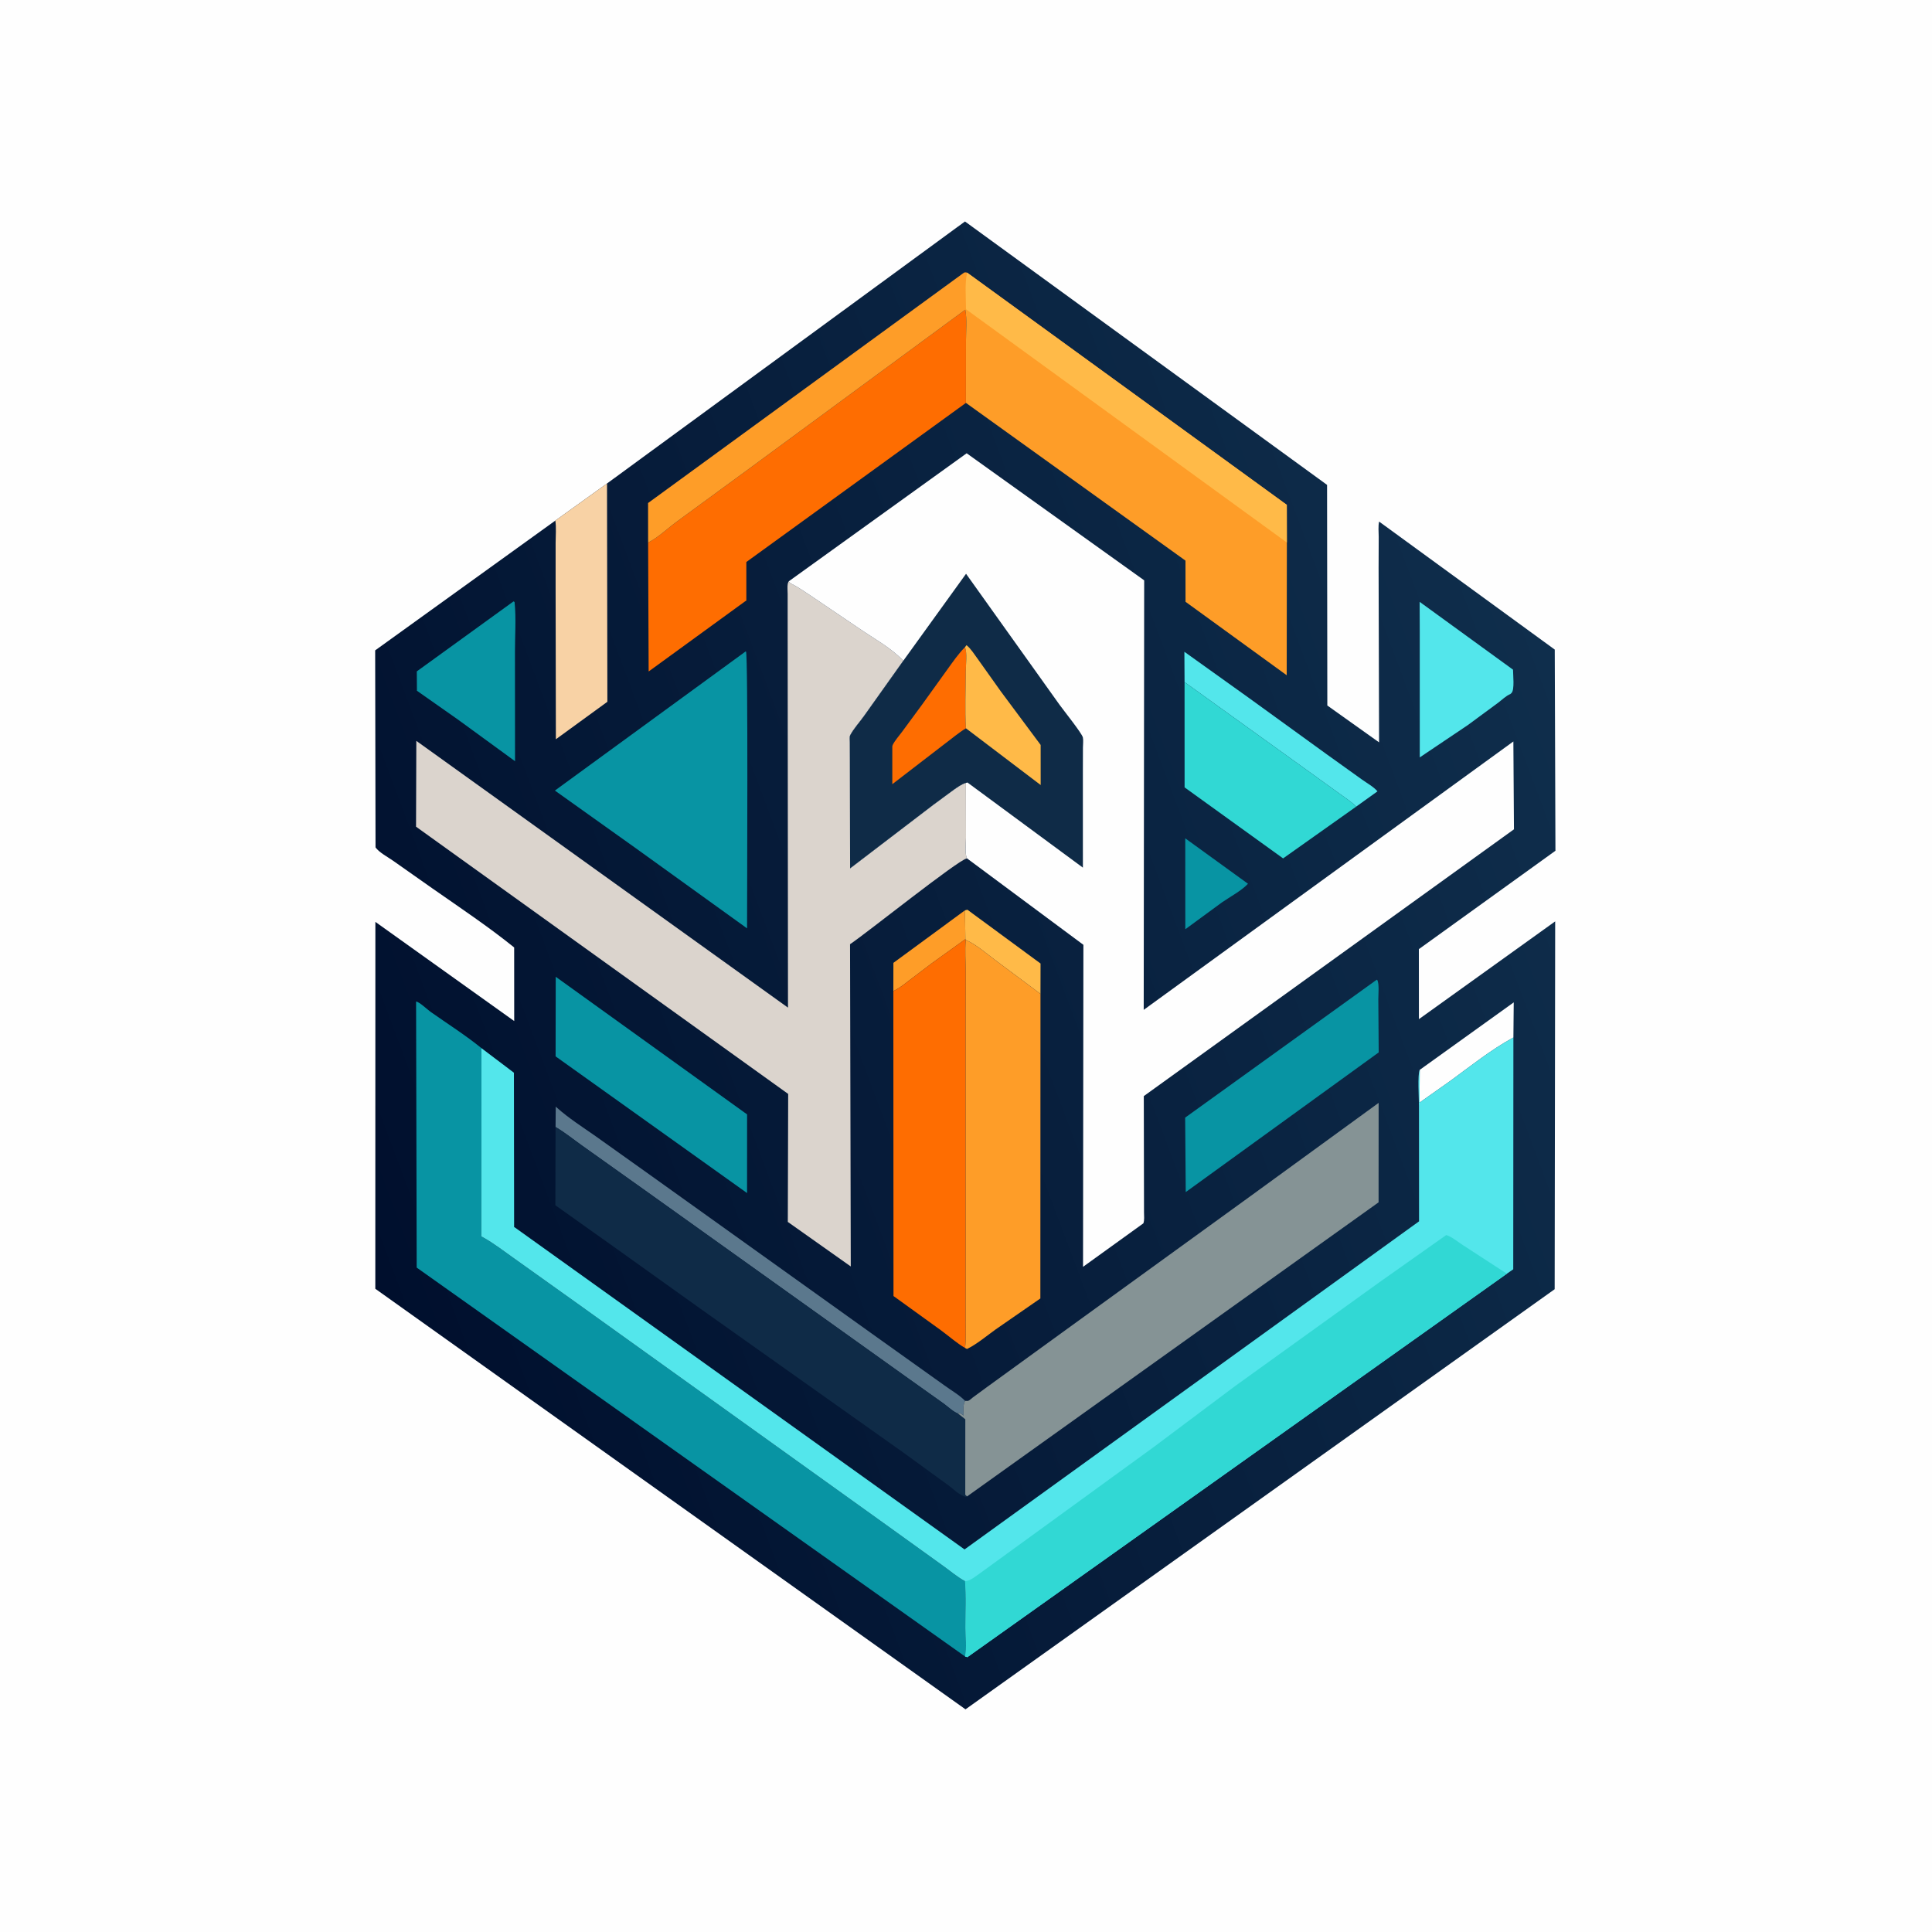 <svg version="1.1" xmlns="http://www.w3.org/2000/svg" style="display: block;" viewBox="0 0 2048 2048" width="1024" height="1024">
<defs>
	<linearGradient id="Gradient1" gradientUnits="userSpaceOnUse" x1="363.626" y1="1269.61" x2="1678.54" y2="776.826">
		<stop class="stop0" offset="0" stop-opacity="1" stop-color="rgb(0,15,45)"/>
		<stop class="stop1" offset="1" stop-opacity="1" stop-color="rgb(15,46,76)"/>
	</linearGradient>
</defs>
<path transform="translate(0,0)" fill="rgb(254,254,254)" d="M -0 -0 L 2048 0 L 2048 2048 L -0 2048 L -0 -0 z"/>
<path transform="translate(0,0)" fill="url(#Gradient1)" d="M 643.459 512.524 L 1022.92 234.768 L 1406.75 514 L 1407.02 747.866 L 1461.87 786.926 L 1461.37 601.788 L 1461.49 569.103 C 1461.49 564.115 1460.74 557.68 1461.94 552.908 L 1648.1 688.584 L 1648.83 901.844 L 1504.05 1006.12 L 1504.11 1080.35 L 1648.55 976.707 L 1648.01 1366.62 L 1023.47 1811.97 L 397.848 1366.15 L 397.913 977.235 L 545.082 1082.36 L 545.034 1004.35 C 517.525 982.131 487.204 961.903 458.178 941.621 L 416.773 912.482 C 411.144 908.52 401.956 903.713 398.072 898.287 L 397.693 689.422 L 588.683 551.849 L 643.459 512.524 z"/>
<path transform="translate(0,0)" fill="rgb(254,157,40)" d="M 946.983 1050.52 L 947.036 1020.68 L 1022.91 964.985 L 1023.34 995.553 L 987.996 1020.95 L 965.12 1038.29 C 959.365 1042.68 953.623 1047.54 946.983 1050.52 z"/>
<path transform="translate(0,0)" fill="rgb(255,186,72)" d="M 1022.91 964.985 L 1025.47 964.338 L 1103.03 1021.37 L 1102.95 1053.56 L 1054.2 1017.17 C 1044.99 1010.29 1034.28 1000.82 1023.77 996.43 L 1023.34 995.553 L 1022.91 964.985 z"/>
<path transform="translate(0,0)" fill="rgb(8,148,163)" d="M 1256.42 888.655 L 1322.91 936.817 C 1316.27 944.068 1303.63 950.812 1295.34 956.563 L 1256.48 985.025 L 1256.42 888.655 z"/>
<path transform="translate(0,0)" fill="rgb(254,254,254)" d="M 1504.98 1134.1 L 1604.62 1062.56 L 1604.26 1099.8 L 1603.29 1100.33 C 1580.5 1112.88 1559.32 1129.71 1538.35 1145.11 L 1504.76 1168.82 L 1504.98 1134.1 z"/>
<path transform="translate(0,0)" fill="rgb(83,230,235)" d="M 1255.68 723.046 L 1255.5 690.914 L 1324.33 740.152 L 1406.89 799.947 L 1443.77 826.377 C 1448.79 829.99 1456.32 834.133 1460.17 838.866 L 1437.71 854.986 C 1432.48 849.911 1426.36 845.988 1420.5 841.688 L 1385.29 816.307 L 1255.68 723.046 z"/>
<path transform="translate(0,0)" fill="rgb(91,120,141)" d="M 588.925 1194.7 L 589.098 1173.05 L 590.435 1174.26 C 602.89 1185.39 617.472 1194.65 631.134 1204.23 L 688.804 1245.31 L 929.291 1417.34 L 1001.09 1468.56 C 1008.05 1473.7 1017.13 1478.81 1023.04 1484.98 L 1022.56 1486 C 1020.64 1490.2 1021.47 1495.94 1021.5 1500.51 L 1020.34 1499.68 C 1018.77 1498.57 1018.04 1498.04 1016.09 1497.9 L 1015.52 1498.37 C 1011.53 1497.39 1004 1490.5 1000.53 1487.98 L 964.042 1462.03 L 684 1262.01 L 617.38 1214.62 C 607.985 1207.96 598.855 1200.49 588.925 1194.7 z"/>
<path transform="translate(0,0)" fill="rgb(83,230,235)" d="M 1505 669.456 L 1504.88 637.982 L 1603.86 709.872 C 1603.88 715.276 1605.66 730.975 1602.33 734.509 L 1601.04 735.733 C 1596.74 737.291 1591.84 742.151 1588 745.005 L 1555.79 768.729 L 1505.01 802.862 L 1505 669.456 z"/>
<path transform="translate(0,0)" fill="rgb(8,148,163)" d="M 544.348 637.5 L 545.461 638.149 C 547.254 655.347 545.827 674.212 545.883 691.568 L 545.96 806.904 L 485.633 762.905 L 441.964 732.226 L 441.824 711.692 L 544.348 637.5 z"/>
<path transform="translate(0,0)" fill="rgb(248,210,165)" d="M 643.459 512.524 L 643.84 743.921 L 589.248 783.65 L 588.974 621.987 L 588.987 575.329 C 588.991 567.805 589.787 559.263 588.683 551.849 L 643.459 512.524 z"/>
<path transform="translate(0,0)" fill="rgb(49,216,212)" d="M 1255.68 723.046 L 1385.29 816.307 L 1420.5 841.688 C 1426.36 845.988 1432.48 849.911 1437.71 854.986 L 1360.14 909.935 L 1255.72 834.662 L 1255.68 723.046 z"/>
<path transform="translate(0,0)" fill="rgb(8,148,163)" d="M 1459.44 1038.5 L 1459.92 1038.75 C 1462.25 1042.77 1461.03 1054.34 1461.07 1059.44 L 1461.48 1115.6 L 1256.94 1263.67 L 1256.31 1184.73 L 1459.44 1038.5 z"/>
<path transform="translate(0,0)" fill="rgb(8,148,163)" d="M 589.093 1035.42 L 791.94 1181.3 L 791.912 1264.69 L 588.962 1119.8 L 589.093 1035.42 z"/>
<path transform="translate(0,0)" fill="rgb(254,109,1)" d="M 1023.34 995.553 L 1023.77 996.43 C 1022.65 1007.69 1023.72 1019.58 1023.74 1030.93 L 1023.65 1098.37 L 1023.68 1331.71 L 1023.66 1397.85 C 1023.58 1408 1024.2 1418.89 1023.02 1428.93 C 1014.23 1423.83 1005.55 1416.08 997.253 1410.03 L 947.137 1373.85 L 946.983 1050.52 C 953.623 1047.54 959.365 1042.68 965.12 1038.29 L 987.996 1020.95 L 1023.34 995.553 z"/>
<path transform="translate(0,0)" fill="rgb(8,148,163)" d="M 790.476 690.5 L 790.777 690.73 C 793.165 694.567 791.868 953.193 791.917 984.096 L 673.634 898.913 L 588.206 838.032 L 790.476 690.5 z"/>
<path transform="translate(0,0)" fill="rgb(254,157,40)" d="M 1023.77 996.43 C 1034.28 1000.82 1044.99 1010.29 1054.2 1017.17 L 1102.95 1053.56 L 1102.83 1376.43 L 1055.35 1409.3 C 1045.78 1416.16 1035.59 1424.84 1025.06 1429.98 L 1023.02 1428.93 C 1024.2 1418.89 1023.58 1408 1023.66 1397.85 L 1023.68 1331.71 L 1023.65 1098.37 L 1023.74 1030.93 C 1023.72 1019.58 1022.65 1007.69 1023.77 996.43 z"/>
<path transform="translate(0,0)" fill="rgb(15,43,71)" d="M 588.925 1194.7 C 598.855 1200.49 607.985 1207.96 617.38 1214.62 L 684 1262.01 L 964.042 1462.03 L 1000.53 1487.98 C 1004 1490.5 1011.53 1497.39 1015.52 1498.37 L 1023.26 1504.54 L 1023.22 1584.47 L 1025.1 1586.29 L 1023.89 1586.84 C 1017.11 1585.23 1009.77 1577.58 1003.98 1573.5 L 957.839 1539.95 L 742.172 1387.08 L 651.105 1321.96 L 588.712 1277.62 L 588.925 1194.7 z"/>
<path transform="translate(0,0)" fill="rgb(254,109,1)" d="M 1023.24 328.29 C 1025.21 338.537 1023.97 350.942 1023.98 361.441 L 1023.93 427.082 L 791.15 595.761 L 791.146 636.684 L 789.808 637.462 L 687.602 711.792 L 687.03 575.133 C 697.416 570.114 707.974 559.808 717.5 552.908 L 792.73 497.857 L 1023.24 328.29 z"/>
<path transform="translate(0,0)" fill="rgb(133,147,149)" d="M 1023.04 1484.98 C 1024.19 1484.95 1025.37 1485.18 1026.48 1484.89 C 1027.53 1484.63 1030.32 1482.04 1031.27 1481.33 L 1046.29 1470.31 L 1130.81 1409 L 1323.41 1269.5 L 1461.41 1169.09 L 1461.35 1274.52 L 1025.1 1586.29 L 1023.22 1584.47 L 1023.26 1504.54 L 1015.52 1498.37 L 1016.09 1497.9 C 1018.04 1498.04 1018.77 1498.57 1020.34 1499.68 L 1021.5 1500.51 C 1021.47 1495.94 1020.64 1490.2 1022.56 1486 L 1023.04 1484.98 z"/>
<path transform="translate(0,0)" fill="rgb(8,148,163)" d="M 1023.08 1755.96 L 441.71 1343.7 L 441.069 1061.61 C 445.151 1062.48 452.703 1069.95 456.411 1072.57 C 474.318 1085.24 493.341 1097.22 510.342 1111.07 L 510.195 1310.64 L 511.351 1311.25 C 523.188 1317.72 534.287 1326.41 545.331 1334.2 L 611.362 1381.3 L 939.311 1616.4 L 999.398 1659.61 C 1006.98 1664.99 1014.84 1671.77 1022.96 1676.13 C 1024.47 1692.21 1023.46 1709.14 1023.49 1725.31 C 1023.51 1734.74 1024.88 1746.8 1023.08 1755.96 z"/>
<path transform="translate(0,0)" fill="rgb(254,157,40)" d="M 687.03 575.133 L 686.981 533.23 L 1020.61 289.937 C 1022.84 288.449 1022.56 288.481 1025.19 289.002 L 1364.07 535.161 L 1364.14 575.111 L 1363.97 715.799 L 1256.71 637.919 L 1256.66 594.289 L 1023.93 427.082 L 1023.98 361.441 C 1023.97 350.942 1025.21 338.537 1023.24 328.29 L 792.73 497.857 L 717.5 552.908 C 707.974 559.808 697.416 570.114 687.03 575.133 z"/>
<path transform="translate(0,0)" fill="rgb(255,186,72)" d="M 1025.19 289.002 L 1364.07 535.161 L 1364.14 575.111 L 1024.02 327.832 C 1024.01 315.769 1022.53 300.657 1025.19 289.002 z"/>
<path transform="translate(0,0)" fill="rgb(219,212,205)" d="M 836.126 616.209 C 837.227 618.198 838.427 618.535 840.364 619.53 C 847.561 623.225 854.443 628.333 861.265 632.711 L 910.44 665.977 C 925.66 676.497 944.904 686.842 957.525 700.424 L 915.992 758.827 C 911.423 765.279 904.789 772.515 901.226 779.404 C 900.364 781.07 900.844 784.749 900.85 786.705 L 900.93 807.171 L 901.145 920.522 L 989.394 853.125 L 1011.14 837.118 C 1014.79 834.588 1019.61 831.101 1023.9 829.924 L 1024 887.977 C 1024 893.427 1022.64 905.438 1025.04 909.893 C 1015.94 911.197 917.704 989.943 901.086 1000.9 L 901.855 1342.5 L 835.115 1295.28 L 835.504 1159.62 L 441.013 876.324 L 441.322 785.344 L 835.301 1068.13 L 835.013 743 L 834.942 651.921 L 834.951 629.641 C 834.956 626.414 834.447 622.101 835.028 619 C 835.289 617.61 835.537 617.305 836.126 616.209 z"/>
<path transform="translate(0,0)" fill="rgb(83,230,235)" d="M 1504.98 1134.1 L 1504.76 1168.82 L 1538.35 1145.11 C 1559.32 1129.71 1580.5 1112.88 1603.29 1100.33 L 1604.26 1099.8 L 1604.1 1345.51 L 1597.34 1350.18 L 1025.47 1756.66 L 1023.08 1755.96 C 1024.88 1746.8 1023.51 1734.74 1023.49 1725.31 C 1023.46 1709.14 1024.47 1692.21 1022.96 1676.13 C 1014.84 1671.77 1006.98 1664.99 999.398 1659.61 L 939.311 1616.4 L 611.362 1381.3 L 545.331 1334.2 C 534.287 1326.41 523.188 1317.72 511.351 1311.25 L 510.195 1310.64 L 510.342 1111.07 L 544.78 1137.12 L 544.983 1300.7 L 545.899 1301.24 L 1022.46 1642.46 L 1504.25 1294.67 L 1504.17 1172.11 C 1504.15 1164.99 1502.49 1138.67 1504.98 1134.1 z"/>
<path transform="translate(0,0)" fill="rgb(49,216,212)" d="M 1022.96 1676.13 C 1028.15 1676.11 1034.6 1670.65 1038.94 1667.65 L 1119.69 1609 L 1222.59 1534.22 L 1309.5 1469.11 L 1462.5 1359.04 L 1533.08 1309.2 C 1538.78 1310.85 1545.52 1316.52 1550.63 1319.8 L 1597.34 1350.18 L 1025.47 1756.66 L 1023.08 1755.96 C 1024.88 1746.8 1023.51 1734.74 1023.49 1725.31 C 1023.46 1709.14 1024.47 1692.21 1022.96 1676.13 z"/>
<path transform="translate(0,0)" fill="rgb(254,254,254)" d="M 836.126 616.209 L 1024.71 480.49 L 1212.88 615.181 L 1212.38 1070.49 L 1604.23 785.987 L 1604.85 879.106 L 1212.47 1161.91 L 1212.65 1258.85 L 1212.7 1285.27 C 1212.7 1289 1213.29 1293.31 1212.01 1296.79 L 1148.06 1342.89 L 1148.45 1001.55 L 1025.04 909.893 C 1022.64 905.438 1024 893.427 1024 887.977 L 1023.9 829.924 C 1019.61 831.101 1014.79 834.588 1011.14 837.118 L 989.394 853.125 L 901.145 920.522 L 900.93 807.171 L 900.85 786.705 C 900.844 784.749 900.364 781.07 901.226 779.404 C 904.789 772.515 911.423 765.279 915.992 758.827 L 957.525 700.424 C 944.904 686.842 925.66 676.497 910.44 665.977 L 861.265 632.711 C 854.443 628.333 847.561 623.225 840.364 619.53 C 838.427 618.535 837.227 618.198 836.126 616.209 z"/>
<path transform="translate(0,0)" fill="rgb(15,43,71)" d="M 957.525 700.424 L 1024.05 608.224 L 1123.17 747.085 C 1127.1 752.603 1146.83 777.2 1147.88 781.673 C 1148.57 784.649 1147.97 789.344 1147.96 792.473 L 1147.89 819.206 L 1147.91 919.729 L 1025.58 829.512 L 1023.9 829.924 C 1019.61 831.101 1014.79 834.588 1011.14 837.118 L 989.394 853.125 L 901.145 920.522 L 900.93 807.171 L 900.85 786.705 C 900.844 784.749 900.364 781.07 901.226 779.404 C 904.789 772.515 911.423 765.279 915.992 758.827 L 957.525 700.424 z"/>
<path transform="translate(0,0)" fill="rgb(254,109,1)" d="M 1022.95 686.01 C 1025.47 692.768 1023.8 704.143 1023.77 711.5 C 1023.7 731.491 1022.72 752.095 1023.94 772.02 C 1016.12 776.719 1008.94 782.995 1001.59 788.413 L 945.879 831.273 L 945.878 793.593 C 945.883 792.25 945.719 790.856 946.333 789.608 C 948.654 784.888 953.067 780.05 956.21 775.759 L 977.339 747.064 L 1004.08 709.879 C 1009.94 701.79 1015.87 693.055 1022.95 686.01 z"/>
<path transform="translate(0,0)" fill="rgb(255,186,72)" d="M 1022.95 686.01 L 1024.53 683.896 C 1029.11 687.482 1032.93 693.756 1036.44 698.492 L 1060.91 732.894 L 1103.14 789.667 L 1103.16 832.174 L 1023.94 772.02 C 1022.72 752.095 1023.7 731.491 1023.77 711.5 C 1023.8 704.143 1025.47 692.768 1022.95 686.01 z"/>
</svg>